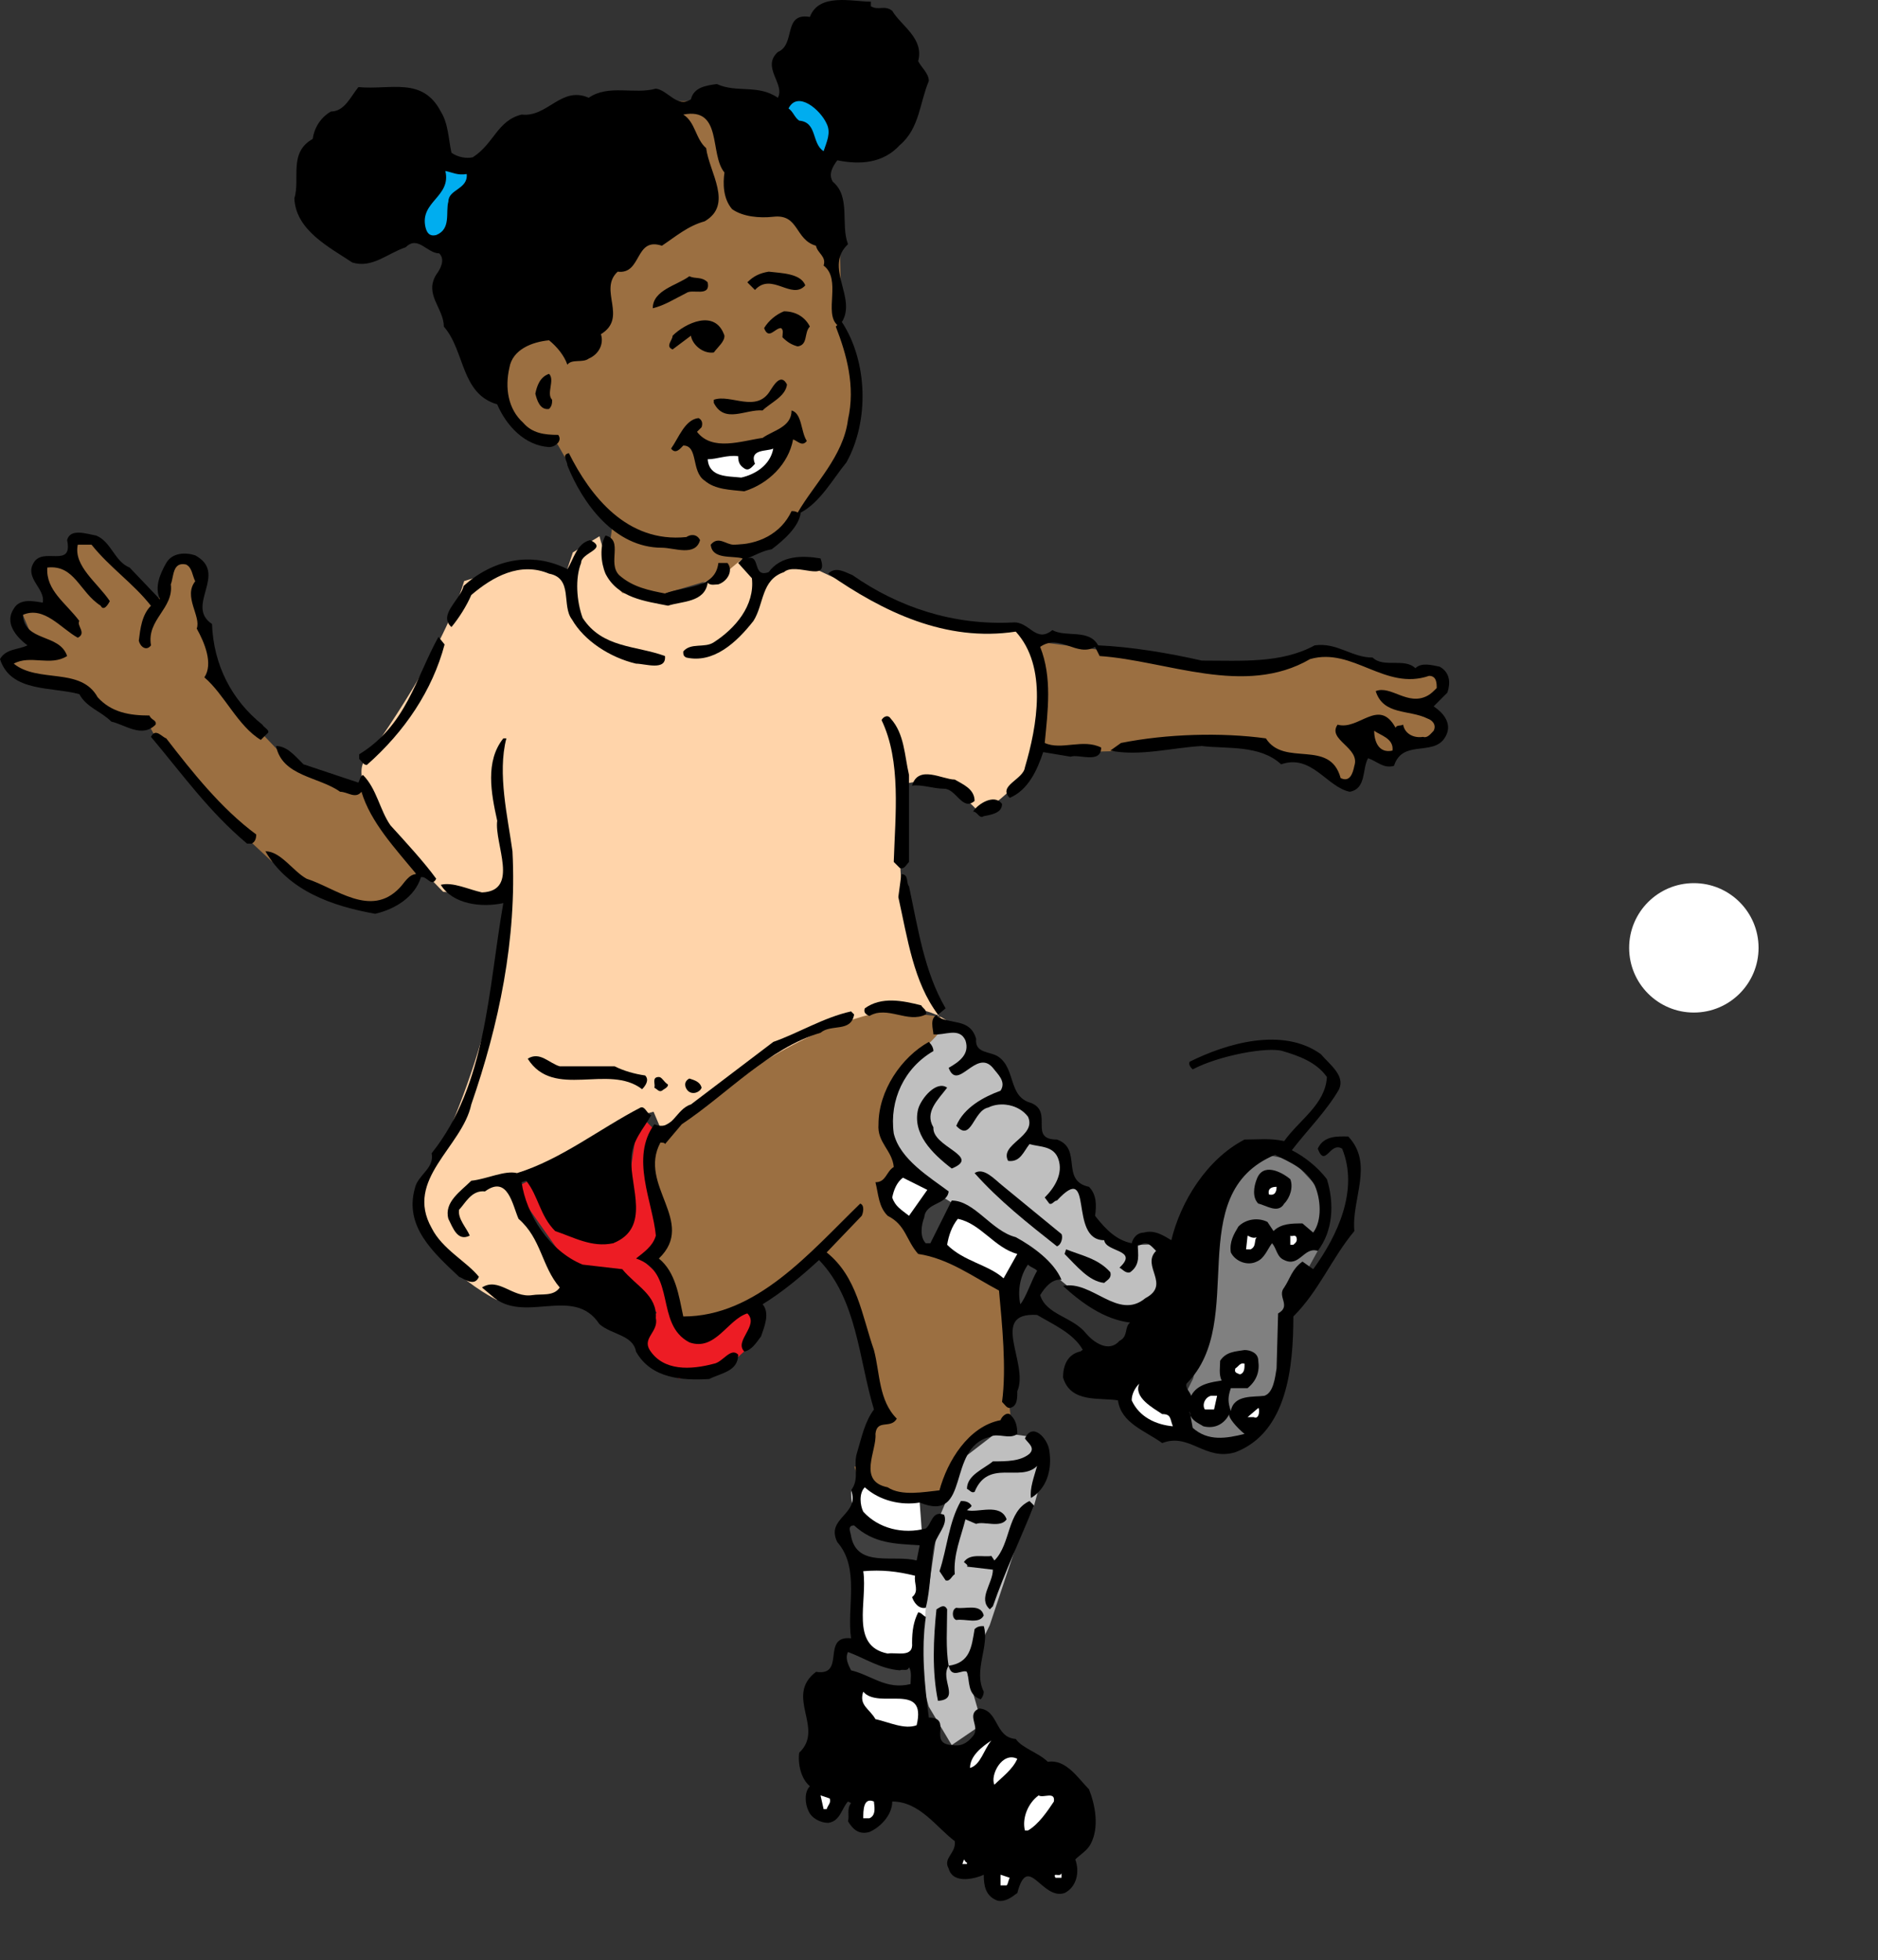 <?xml version="1.0"?><svg width="429.499" height="448.256" xmlns="http://www.w3.org/2000/svg" xmlns:xlink="http://www.w3.org/1999/xlink">
 <rect width="100%" height="100%" fill="#333333" stroke="none"/>
 <title>girl soccer buble</title>
 <g>
  <title>Layer 1</title>
  <path id="svg_1" d="m387.384,231.558c8.174,0 14.8,-6.625 14.8,-14.797c0,-8.174 -6.626,-14.799 -14.8,-14.799c-8.173,0 -14.798,6.625 -14.798,14.799c0,8.172 6.625,14.797 14.798,14.797" fill="#FFFFFF"/>
  <polyline id="svg_3" points="197.775,340.125 210.333,343.614 212.98,379.802 194.635,381.982 197.284,364.105 195.539,355.385   194.635,340.823 " fill="#FFFFFF"/>
  <polyline id="svg_45" points="208.91,279.228 214.143,272.834 217.655,274.549 214.143,285.624 209.983,286.757 208.91,279.228   " fill="#404040"/>
  <polyline id="svg_46" points="236.235,328.643 228.095,327.481 220.538,333.295 214.724,347.247 211.727,367.68 210.655,383.871   212.399,390.266 217.655,399.074 224.607,394.335 221.145,382.331 226.352,371.663 232.165,354.223 236.493,344.312 238.56,336.782   236.235,328.643 " fill="#BFBFBF"/>
  <polyline id="svg_47" points="216.178,233.593 205.131,245.219 202.515,254.813 206.586,265.277 214.143,272.834   223.443,278.647 237.397,288.53 247.28,296.67 256.581,300.739 263.557,299.576 266.465,292.6 266.465,284.46 260.909,284.665   258.325,285.624 250.188,282.135 249.023,273.996 245.536,269.927 242.628,262.37 235.652,260.045 235.652,253.65 229.84,252.487   229.26,243.766 222.283,240.859 221.119,235.627 214.724,236.209 " fill="#BFBFBF"/>
  <polyline id="svg_48" points="272.86,315.272 276.349,301.32 276.349,285.624 283.904,267.602 289.718,264.114 295.532,265.277   303.089,273.415 301.369,286.059 295.532,296.67 293.206,312.367 290.301,323.413 286.812,329.224 279.254,331.549 272.86,328.643   270.533,322.832 271.697,317.599 " fill="#808080"/>
  <path id="svg_49" d="m146.5,253.271c0,0 -4.443,24.796 -2.7,25.957c1.745,1.163 -3.579,5.088 -3.579,5.088l-8.629,-2.762l-4.651,-2.907l-3.488,-5.232l-1.164,-4.068l-4.649,2.325l11.045,15.696l6.396,3.488l5.232,0.582l2.325,1.162l7.556,7.557l-4.068,6.396l4.068,6.396l5.232,2.324l9.883,-1.744l6.976,-6.394l2.12,-8.866l-12.003,4.795l-4.649,1.745l-2.327,-1.745l-2.325,-9.301l-6.396,-5.814l4.651,-4.648l-0.581,-6.396l-3.488,-9.301l2.325,-9.303l-2.325,-2.324" fill="#ED1C24"/>
  <path id="svg_50" d="m150.485,259.754l31.974,-22.384c0,0 18.896,-8.429 22.091,-6.685c3.197,1.744 11.046,0.872 11.627,2.907c0.581,2.034 -11.046,11.626 -11.046,11.626s-4.649,16.279 -0.289,18.604c4.36,2.325 -3.488,7.268 -3.488,7.268l6.393,10.464l4.943,4.94l18.601,7.849l-0.38,27.645l0.38,3.46c0,0 -12.507,2.556 -16.425,15.375c0,0 -12.352,4.099 -17.001,-2.587c-4.651,-6.687 -1.163,0.292 -1.163,0.292s2.325,-14.535 5.812,-15.407c0,0 -9.301,-37.205 -14.824,-36.915c0,0 -26.161,18.894 -29.938,18.603l-8.72,-16.86l3.197,-6.685l-4.36,-18.312l2.616,-3.198" fill="#9B6F41"/>
  <polyline id="svg_51" points="40.611,127.787 46.134,130.403 44.68,136.798 46.423,145.228 48.75,153.657 53.69,161.215   65.318,173.423 74.911,178.073 83.631,180.109 95.839,198.712 92.932,202.781 88.572,206.27 83.631,207.433 75.491,205.689   62.12,196.968 49.04,184.76 35.669,168.772 33.925,165.576 27.821,165.284 18.81,157.145 10.09,155.983 4.566,154.529 1.95,151.041   6.893,149.588 10.09,148.424 7.183,145.228 5.232,140.607 6.602,138.251 12.415,140.287 13.869,141.448 9.217,130.984   10.381,128.95 15.613,128.659 17.066,126.915 17.647,123.427 22.298,123.718 34.533,138.514 38.575,134.474 40.611,127.787 " fill="#9B6F41"/>
  <g id="svg_52">
   <defs>
    <polyline points="21.426,123.718 36.625,137.119 37.414,133.019 39.738,128.659 42.555,129.095 40.03,136.798     40.611,137.671 42.063,141.448 44.39,147.263 46.741,154.907 43.807,155.983 36.25,163.54 28.693,164.121 21.135,159.18     12.997,154.82 7.474,154.82 2.822,152.786 4.276,150.17 7.765,148.424 6.31,146.1 4.857,142.903 4.857,139.415 11.252,139.996     12.706,139.415 9.217,130.984 10.813,129.793 15.613,130.112 17.357,130.984 16.774,124.879 20.262,123.718 21.426,123.718   " id="XMLID_1_"/>
   </defs>
   <clipPath id="XMLID_3_">
    <use id="svg_53" xlink:href="#XMLID_1_"/>
   </clipPath>
  </g>
  <polyline id="svg_54" points="236.816,146.681 252.221,148.716 284.777,152.786 298.729,149.296 311.229,151.041   324.018,154.529 328.959,154.239 330.413,157.727 326.344,161.215 321.402,161.505 328.378,164.412 327.797,169.936   323.146,169.936 314.135,164.121 308.613,166.447 310.646,171.969 309.194,178.364 306.578,179.237 301.927,174.295   295.822,173.423 289.718,170.807 273.732,170.225 258.907,171.68 247.571,171.969 237.688,170.516 238.56,156.564 236.816,146.681   " fill="#9B6F41"/>
  <path id="svg_55" d="m83.048,174.514c0,0 4.438,-5.951 9.547,-14.131c5.106,-8.181 10.884,-18.591 13.562,-27.508l16.132,-4.796l6.977,3.488l1.744,-5.232l6.104,-3.706c0,0 1.595,7.661 6.318,11.955c4.721,4.292 12.569,5.22 25.074,-8.249l4.795,5.669l9.811,-3.489l2.833,1.308c0,0 9.315,4.666 19.57,8.493c10.257,3.825 23.463,8.236 27.23,4.877c0,0 3.476,5.181 5.388,14.022c1.917,8.841 0.259,19.916 -14.025,28.854c0,0 -1.709,-2.289 -4.613,-4.306c-2.902,-2.017 -7.002,-3.76 -11.78,-2.67c-4.781,1.09 -5.426,0.981 -4.878,0.599c0.55,-0.381 2.293,-1.035 2.293,-1.035s0.021,12.913 1.269,25.837c1.245,12.926 6.622,29.93 11.522,29.973c0,0 -5.446,-5.307 -14.534,-3.488c-22.22,4.447 -36.029,17.398 -52.321,27.033l-1.598,-3.779l-2.18,0.582l-29.649,15.114l12.208,26.16l-8.14,0.583l-8.139,0.581c0,0 -5.4,-2.668 -10.208,-7.308c-4.807,-4.64 -9.022,-11.252 -6.65,-19.146c-0.001,0 3.912,-6.584 8.377,-18.125c4.463,-11.542 9.477,-28.037 11.68,-47.857l-3.488,0l-5.959,-0.436l-5.959,-0.437c0,0 -5.457,-5.374 -10.477,-11.738c-5.018,-6.366 -9.596,-13.724 -7.836,-17.692" fill="#ffd4aa"/>
  <path id="svg_57" d="m144.962,23.145l16.569,0l10.463,1.744l14.825,18.313l5.232,13.081l0.491,17.353l2.997,13.167l-1.962,16.568l-10.452,13.866l-9.386,7.063l-5.961,0.262l2.092,3.139l-5.069,4.229l-12.72,3.792l-9.735,-0.086l-3.868,-4.447l1.688,-11.686l-5.668,-5.668l-6.977,-12.208l-6.104,-1.744c0,0 -19.185,-7.848 2.616,-28.777c21.8,-20.928 18.312,-44.473 18.312,-44.473" fill="#9B6F41"/>
  <path fill="black" id="svg_58" d="m199.17,1.43c1.744,1.048 3.14,-0.347 4.883,1.048c2.093,3.488 7.325,6.278 5.93,11.51c0.696,1.395 2.441,2.792 2.441,4.536c-2.092,4.883 -2.092,10.812 -6.627,14.649c-3.838,4.187 -9.07,4.536 -14.303,3.488c-1.044,1.395 -2.09,3.139 -1.044,4.883c4.185,3.488 1.744,9.768 3.487,14.302c-5.581,5.232 2.093,12.208 -1.396,17.79c5.93,9.069 6.279,22.672 1.046,32.091c-3.138,3.835 -5.93,9.067 -10.464,11.51c-0.35,3.139 -3.838,6.278 -6.627,8.371c-2.093,0.349 -3.838,1.395 -5.582,2.094c3.138,-1.046 1.046,4.534 4.882,3.139c2.792,-3.837 7.676,-3.837 11.861,-3.139c2.092,5.93 -5.581,0.698 -8.372,3.139c-5.232,1.744 -4.533,7.325 -6.976,11.163c-3.835,4.883 -9.068,9.766 -15.347,8.371c-0.697,-0.349 -0.697,-0.698 -0.697,-1.395c1.744,-2.093 4.882,-0.698 6.976,-2.093c4.883,-3.139 9.417,-8.371 8.72,-14.65l-3.141,-3.489l1.048,-1.045c-2.441,-0.699 -6.976,0.349 -7.325,-3.139c1.744,-2.093 3.488,0 5.233,0c5.581,0 10.812,-2.443 13.252,-7.674c0.351,0 1.048,0 1.397,0.349c3.835,-6.627 10.464,-12.907 11.51,-21.278c1.745,-7.673 -0.349,-14.998 -2.79,-21.278l0.347,-0.347c-3.137,-2.792 1.048,-10.465 -3.137,-13.605c0.697,-2.091 -1.396,-2.79 -1.745,-4.534c-4.882,-1.395 -3.838,-7.325 -9.767,-6.627c-3.139,0.349 -6.976,0 -9.417,-1.744c-2.095,-2.442 -2.095,-5.93 -1.745,-8.372c-3.488,-4.186 -0.35,-14.999 -9.417,-13.255c2.79,1.744 2.79,5.582 5.232,7.674c0.698,5.581 6.279,12.905 -0.35,16.742c-3.836,1.048 -6.627,3.488 -9.768,5.582c-6.277,-2.093 -4.533,6.627 -10.114,5.93c-4.535,4.185 2.441,10.464 -3.838,14.3c0.699,2.094 -0.348,4.536 -2.789,5.581c-1.396,1.048 -3.837,0 -4.884,1.396c-0.697,-2.091 -2.441,-4.185 -4.186,-5.58c-3.838,0.348 -8.371,2.091 -9.07,6.278c-1.044,4.534 -0.347,9.418 3.141,12.557c2.091,2.441 4.883,2.791 8.023,2.791c1.045,1.395 -0.699,2.791 -2.093,2.791c-5.582,-0.349 -9.767,-4.885 -11.859,-9.768c-8.372,-2.441 -7.325,-12.208 -12.208,-17.79c0,-4.185 -4.535,-7.324 -1.744,-11.859c1.045,-1.395 2.092,-3.488 0.697,-4.883c-2.79,0 -4.884,-4.187 -7.673,-1.395c-4.187,1.395 -7.675,4.883 -12.208,3.488c-5.232,-3.488 -12.905,-7.325 -13.254,-14.651c1.394,-4.534 -1.396,-10.464 4.185,-13.603c0.349,-2.443 1.745,-4.883 4.186,-6.278c3.14,0 4.535,-3.488 6.279,-5.581c7.325,0.697 14.649,-2.442 18.834,5.581c1.744,2.79 1.744,6.278 2.443,9.417c1.395,1.047 3.488,1.395 4.883,1.047c4.882,-3.141 5.581,-8.373 11.162,-9.768c5.929,0.698 9.07,-6.627 15.348,-3.837c4.533,-3.139 10.464,-0.697 15.348,-2.091c2.791,0.348 4.882,4.534 8.022,2.44c0.698,-2.79 3.488,-3.139 5.93,-3.488c4.535,2.093 9.418,0 13.952,3.139c1.744,-3.139 -3.838,-6.976 0,-10.464c4.186,-1.744 1.047,-9.067 7.326,-8.022c2.093,-5.581 9.765,-3.488 13.952,-3.488l0,1.043"/>
  <path id="svg_59" d="m189.055,28.289c1.047,2.094 0,4.187 -0.697,6.278c-2.792,-1.744 -1.396,-6.627 -5.583,-6.976c-1.044,-0.697 -1.394,-2.092 -2.44,-2.79c2.093,-4.186 7.324,0.349 8.72,3.488" fill="#00ADEF"/>
  <path id="svg_60" d="m106.736,39.799c0.349,3.488 -4.187,3.488 -4.187,6.28c-0.697,2.44 0.699,6.277 -2.789,7.672c-1.396,0.35 -2.093,-0.347 -2.443,-1.744c-1.394,-5.928 5.932,-6.976 4.536,-12.905c1.743,0.35 2.79,1.046 4.883,0.697" fill="#00ADEF"/>
  <path id="svg_61" d="m184.172,65.264c-3.141,3.488 -7.674,-3.139 -11.512,1.046l-1.744,-1.745c1.395,-1.395 2.791,-2.093 4.882,-2.44c2.792,0.347 7.327,0.347 8.374,3.139"/>
  <path id="svg_62" d="m161.846,64.565c0.699,3.488 -3.488,1.396 -4.882,2.443c-2.791,1.395 -4.883,2.79 -7.673,3.488c0,-4.187 5.579,-5.232 8.371,-7.326c1.395,0.699 2.79,0 4.184,1.395"/>
  <path id="svg_63" d="m185.218,74.681c-1.396,1.396 -0.35,4.186 -2.791,4.535c-1.397,-0.349 -2.442,-1.047 -3.488,-2.093c0,-0.699 0.348,-1.745 -0.35,-2.094c-1.395,0 -2.792,2.792 -3.835,0c1.044,-1.744 2.788,-3.139 4.533,-3.836c2.792,0 4.885,1.396 5.931,3.488"/>
  <path id="svg_64" d="m165.685,76.774c0,1.395 -1.395,2.442 -2.441,3.837c-2.441,0.35 -4.885,-1.744 -5.232,-3.837l-4.186,3.139c-1.744,-0.697 0,-2.091 0,-3.139c2.788,-2.79 9.765,-6.278 11.859,0"/>
  <path id="svg_65" d="m126.269,91.424c0,0.697 0,1.396 -0.697,2.093c-2.094,0.347 -2.791,-2.093 -3.139,-3.488c0.348,-1.744 1.045,-3.837 3.139,-4.535c1.393,1.395 -0.698,4.535 0.697,5.93"/>
  <path id="svg_66" d="m179.986,87.937c-0.35,2.79 -3.837,4.185 -5.581,5.928c-3.839,-0.347 -8.721,3.141 -11.162,-1.744l0,-0.697c3.835,-1.395 9.767,3.139 12.906,-2.093c0.697,-1.045 2.441,-4.186 3.837,-1.394"/>
  <path id="svg_67" d="m184.519,100.841c-1.044,1.396 -2.091,0 -3.137,-0.348c-1.046,5.58 -5.583,10.115 -11.162,11.859c-3.141,-0.349 -6.628,-0.349 -9.07,-2.442c-3.139,-2.093 -1.395,-8.022 -4.882,-8.022c-0.698,0.697 -1.745,2.093 -2.791,0.697c1.745,-2.441 3.138,-6.627 6.279,-6.976c0.697,0.349 1.047,1.047 0.697,2.093l-1.046,1.048c3.488,4.533 10.116,2.091 15,1.395c2.441,-1.744 6.625,-2.442 6.625,-6.28c2.443,0.698 2.093,4.885 3.487,6.976"/>
  <path id="svg_68" d="m176.846,102.585c-0.697,3.837 -4.186,5.93 -7.324,6.629c-3.14,-0.35 -7.325,0 -7.676,-4.187c2.094,0 4.536,-1.046 6.976,-0.699c0,1.397 0.351,2.094 1.397,2.792c1.046,0.697 1.744,-0.349 2.441,-1.047c-1.394,-3.488 2.792,-2.79 4.186,-3.488" fill="#FFFFFF"/>
  <path id="svg_69" d="m156.964,122.817c1.046,-0.699 2.441,-0.699 3.138,0.697c-1.045,3.837 -5.929,1.744 -8.721,1.744c-10.812,0 -18.137,-10.116 -21.625,-18.835c0,-1.046 -1.395,-2.441 0.349,-2.791c4.884,9.767 13.256,20.58 26.859,19.185"/>
  <path id="svg_70" d="m29.649,129.793l6.976,7.325c-1.395,-2.791 0,-5.93 1.396,-8.373c1.395,-2.44 4.534,-2.44 6.627,-1.744c7.673,4.187 -2.442,11.512 3.837,15.697c0.348,9.418 4.534,17.44 11.51,23.021c0.349,0.698 2.093,1.395 1.046,2.093l-1.395,1.395c-5.232,-3.139 -8.372,-10.464 -12.906,-14.301c2.092,-3.139 0,-8.022 -1.744,-11.161c1.046,-2.792 -3.14,-7.325 -0.349,-10.813c-0.697,-1.395 -0.697,-3.139 -2.093,-3.837c-3.139,-0.696 -2.79,2.791 -3.488,4.536c0.698,5.58 -5.581,8.022 -4.534,13.952c-1.046,1.395 -2.442,0.348 -2.791,-1.047c0.349,-2.791 0.697,-5.929 2.791,-8.022c-4.187,-5.232 -9.418,-8.721 -13.604,-13.953l-3.138,0c-1.046,4.883 4.535,8.72 7.325,12.905c-0.349,0.698 -1.395,2.442 -2.093,1.048c-4.884,-3.139 -5.929,-9.419 -12.208,-8.721c-0.349,5.232 4.185,8.022 7.324,12.208c-0.697,1.045 1.744,2.79 -0.348,3.837c-3.837,-2.094 -7.673,-7.325 -12.557,-5.232c0.349,6.278 8.372,4.185 10.116,9.417c-3.837,2.443 -8.372,-0.349 -12.208,1.744c5.581,4.536 15.347,0.699 19.184,7.675c3.139,3.488 7.325,4.185 11.859,4.185c0.349,1.047 1.744,1.047 1.395,2.093c-3.14,3.139 -6.977,0 -10.116,-0.697c-2.441,-2.442 -5.581,-3.141 -7.325,-6.279c-6.278,-1.744 -15.697,-0.349 -18.138,-8.022c1.396,-2.442 4.186,-2.093 6.279,-3.139c-2.791,-2.093 -5.232,-5.232 -3.139,-8.373c1.395,-2.441 4.533,-1.744 6.627,-1.395c0.697,-3.139 -4.186,-5.581 -2.094,-9.07c2.094,-3.835 9.07,1.397 7.675,-5.231c0.697,-2.79 4.534,-1.396 6.627,-1.046c3.488,1.395 4.186,5.931 7.674,7.325"/>
  <path id="svg_71" d="m141.617,131.538c3.139,2.79 6.976,3.488 10.464,4.184c4.533,-1.744 11.51,-1.045 12.208,-6.976l2.092,0c1.396,1.745 0,4.187 -2.092,4.885c-0.699,0 -1.744,0.347 -2.443,-0.349c-0.697,4.534 -5.928,4.185 -9.067,5.232c-5.232,-1.048 -11.511,-1.745 -14.301,-7.326c-1.048,-2.443 -1.396,-6.278 0,-8.72c4.184,1.046 0.349,6.278 3.139,9.07"/>
  <path id="svg_72" d="m132.897,128.746c-1.396,3.489 -1.046,8.721 0.348,12.558c4.534,6.976 12.208,6.279 18.836,8.72c0.349,3.489 -4.535,1.744 -6.627,1.744c-5.93,-1.395 -11.859,-5.231 -14.65,-10.115c-2.441,-3.139 0.349,-9.418 -5.232,-10.464c-6.627,-2.79 -12.906,0.698 -17.791,4.883c-1.045,2.443 -2.789,5.232 -4.533,7.325c-3.14,-2.79 2.092,-6.278 2.789,-9.418c6.628,-5.928 15.349,-8.022 23.72,-3.835c1.396,-2.093 2.094,-5.93 5.232,-6.628c4.185,2.091 -2.092,2.789 -2.092,5.23"/>
  <path fill="black" id="svg_73" d="m231.607,142.351c3.84,-0.349 5.231,4.883 9.07,1.744c3.138,1.744 8.37,-0.35 10.465,3.488c7.675,0.348 16.046,1.745 23.719,3.488c9.067,0 18.139,0.696 25.813,-3.488c5.232,-0.698 8.37,2.79 13.254,2.79c2.442,2.443 7.325,0 9.767,2.443c1.396,-1.397 3.835,-0.698 5.579,-0.349c2.444,1.395 2.444,3.837 1.743,5.928l-3.137,3.141c2.093,1.396 3.838,3.488 3.137,5.929c-2.09,6.28 -10.113,1.047 -12.207,7.674c-2.439,0.696 -3.837,-1.047 -5.928,-1.744c-1.396,2.44 -0.349,6.977 -4.187,7.673c-5.231,-1.046 -8.72,-8.72 -15.696,-6.277c-4.883,-4.534 -12.559,-3.489 -18.139,-4.187c-6.629,0.349 -14.3,2.442 -20.93,1.047l2.443,-1.744c10.464,-2.093 23.021,-2.442 33.137,-1.048c4.187,6.629 14.65,0 17.09,9.07c2.095,1.047 2.793,-1.046 3.141,-2.79c1.396,-4.186 -6.277,-5.931 -3.835,-9.418c4.882,1.395 9.415,-6.278 13.254,0.698c0.349,-0.698 1.045,-0.349 1.743,-0.698c0.35,2.093 2.442,3.139 4.534,2.792c1.048,0.347 1.744,-0.698 2.442,-1.396c0.698,-1.395 -0.351,-2.441 -1.395,-2.79c-4.188,-2.093 -10.115,-0.698 -11.859,-6.278c3.487,-1.396 7.323,3.488 11.859,1.046c0.696,-0.349 1.395,-1.046 2.093,-1.745c0,-1.045 0,-2.79 -1.743,-2.79c-10.117,3.488 -17.441,-6.628 -27.21,-3.837c-14.997,8.721 -32.787,0.35 -48.134,-0.698l-1.048,-2.093c-4.185,2.442 -8.021,-3.139 -12.556,0c2.789,6.976 1.744,14.65 1.046,21.976c3.837,1.744 8.72,-1.048 12.907,1.046c0,3.837 -5.232,1.395 -6.977,2.093l-6.278,-1.047c-1.394,4.185 -3.487,8.721 -7.672,10.464c-2.792,-2.792 3.139,-4.187 3.487,-6.976c2.791,-9.418 5.233,-23.021 -2.092,-31.045c-16.046,2.442 -30.348,-4.534 -42.903,-13.254c1.744,-1.744 3.835,-0.349 5.579,0.349c10.465,7.325 23.023,11.509 36.624,10.813"/>
  <path id="svg_74" d="m101.677,147.387c-2.789,10.464 -9.068,19.881 -17.788,27.556c-0.698,0 -1.047,-0.698 -1.745,-1.395l0,-1.048c10.812,-6.627 12.906,-17.44 18.138,-26.857l1.395,1.744"/>
  <path id="svg_77" d="m207.89,177.232l0,19.881c-0.698,0.699 -1.046,1.744 -2.093,1.395l-1.395,-1.395c0.348,-10.813 1.744,-23.021 -2.79,-32.438c0.347,-0.698 1.395,-1.395 2.09,-0.349c3.142,3.487 3.142,8.37 4.188,12.906"/>
  <path id="svg_80" d="m318.463,171.65c-3.141,0.697 -4.186,-2.093 -4.186,-4.535c1.395,1.047 4.534,1.744 4.186,4.535" fill="#9B6F41"/>
  <path id="svg_81" d="m58.6,190.835c0,1.046 -0.349,1.744 -1.046,2.093l-1.046,0c-8.721,-7.326 -14.65,-15.696 -21.975,-24.417c1.046,-2.093 2.441,0 3.488,0.347c5.93,7.676 12.557,16.047 20.579,21.977"/>
  <path id="svg_82" d="m115.805,168.859c-2.093,8.024 0.349,18.139 1.396,25.813c1.045,20.23 -3.14,39.764 -9.419,57.901c-2.091,9.768 -15.346,17.093 -9.067,28.253c2.441,4.884 8.022,7.675 10.812,11.163c-1.044,2.441 -3.488,0.35 -4.533,0c-5.932,-5.581 -12.558,-11.512 -10.116,-20.232c0.697,-3.139 4.535,-4.533 3.837,-8.021c12.555,-15.696 12.906,-37.323 16.394,-57.204c-4.883,1.045 -11.512,0.349 -14.303,-4.187c2.791,-0.697 6.28,1.048 9.419,1.744c8.72,-0.349 2.789,-11.161 3.488,-16.393c-1.396,-6.279 -2.791,-13.605 1.396,-18.837l0.696,0"/>
  <path id="svg_83" d="m69.414,174.79l12.557,4.186c0.349,-0.698 0.349,-1.396 1.046,-1.744c3.139,3.139 3.835,8.022 6.279,11.51c3.488,3.837 7.673,8.371 10.464,12.208c-1.046,2.094 -2.093,-0.698 -3.488,-0.349c-1.396,4.536 -5.931,7.325 -10.464,8.371c-9.767,-1.744 -19.882,-5.232 -25.115,-14.3c3.488,0 6.278,4.534 9.418,6.278c6.627,2.094 14.65,9.07 21.277,2.094c1.047,-1.048 2.093,-3.14 3.837,-3.14c-4.885,-5.93 -10.464,-11.86 -12.558,-18.837c-1.395,1.744 -3.139,0 -4.883,0c-4.883,-3.488 -13.255,-3.488 -14.65,-10.464c2.442,0.001 4.187,2.093 6.28,4.187"/>
  <path id="svg_84" d="m222.888,183.161c-2.789,2.442 -4.185,-2.79 -6.976,-2.79c-2.441,0 -5.233,-1.048 -7.323,-0.699c1.395,-4.882 6.976,-1.395 9.767,-1.395c1.743,1.046 4.532,2.094 4.532,4.884"/>
  <path id="svg_86" d="m229.168,183.859c0,2.093 -2.442,2.44 -4.186,2.79c-1.047,0.699 -1.395,-1.046 -2.441,-1.046c1.047,-1.744 4.882,-4.186 6.627,-1.744"/>
  <path fill="black" id="svg_88" d="m207.89,202.694c2.093,9.766 3.489,19.534 8.372,27.905l-2.094,1.744c3.141,2.093 7.675,0.349 9.07,5.232c-0.351,3.487 3.487,2.789 5.232,4.187c3.837,2.789 2.093,9.067 7.324,10.464c5.232,2.091 -0.698,8.371 5.93,8.371c5.93,2.093 0.698,9.417 7.323,10.813c1.743,1.744 1.743,4.185 1.396,6.627c2.442,3.139 4.885,5.582 8.373,6.278c0.347,-1.395 1.395,-2.441 2.789,-2.441c2.443,-0.698 4.534,0.697 6.279,1.745c2.091,-8.722 8.022,-18.489 16.743,-23.022c3.488,0 5.581,-0.349 9.069,0.349c3.487,-4.884 9.415,-8.372 9.767,-14.65c-2.443,-3.487 -6.628,-4.883 -10.115,-5.931c-3.487,-1.048 -14.652,1.048 -20.58,4.187c-0.349,-0.349 -1.049,-1.046 -0.698,-1.743c8.37,-4.187 21.278,-8.022 29.998,-1.745c2.093,2.442 5.581,4.884 4.185,8.022c-2.789,4.885 -7.323,9.418 -10.812,13.952c2.79,1.396 5.927,3.838 8.022,6.629c1.744,5.58 1.393,11.858 -2.096,16.393c-3.137,-1.045 -4.184,3.838 -7.671,2.093c-1.743,-0.697 -1.743,-2.789 -2.794,-3.836c-1.044,1.395 -1.743,3.487 -3.487,4.186c-2.092,1.047 -4.882,0 -5.927,-2.093c-0.35,-2.442 0.694,-4.187 1.743,-5.931c1.745,-1.744 4.534,-2.091 6.627,-1.046l1.396,2.093c1.744,-1.743 4.187,-1.743 6.625,-1.743l2.444,2.093c2.093,-2.791 1.744,-7.674 0.35,-10.812c-2.093,-3.838 -5.582,-5.232 -9.069,-6.977c-21.629,9.069 -5.932,38.02 -20.232,52.32c-0.347,1.047 0.698,1.745 1.048,2.791c1.395,-2.791 4.883,-3.139 6.976,-3.488c-0.699,-1.396 -0.349,-3.139 -0.349,-4.533c1.394,-2.095 3.487,-2.095 5.581,-2.442c1.395,0 3.139,0.697 3.139,2.442c0.35,2.439 -0.351,4.533 -2.442,6.277l-3.835,0c-0.699,2.093 -0.699,3.138 0,5.232c0.694,-3.838 5.232,-3.14 7.671,-3.488c2.095,-0.696 2.444,-4.186 2.794,-6.278l0.347,-12.558c3.141,-1.744 -0.347,-3.837 1.396,-5.93c1.395,-2.092 1.744,-4.185 4.183,-5.93l2.444,1.745c5.582,-7.675 10.464,-18.14 6.627,-27.557c-2.79,-1.744 -3.839,4.534 -5.583,0c1.397,-3.141 4.885,-2.791 6.977,-2.791c5.932,6.279 0.699,14.302 1.396,21.626c-5.232,6.278 -8.022,13.604 -13.952,19.534c0,11.511 -1.396,26.508 -13.255,31.044c-6.977,2.094 -10.464,-4.536 -16.741,-2.093c-3.838,-2.79 -9.419,-4.534 -10.117,-9.767c-4.185,-0.698 -10.812,0.696 -12.557,-5.232c0,-2.791 1.047,-5.232 3.836,-5.931c0.348,0 0.348,-0.348 0.698,-0.348c-2.094,-3.838 -6.977,-5.93 -10.464,-8.022c-11.162,-0.699 -1.743,11.16 -4.535,17.44c0,1.744 0,3.487 -1.743,3.837c-0.697,0 -1.048,-0.698 -1.744,-1.397c1.047,-7.672 0,-17.787 -0.697,-25.462c-5.93,-3.139 -11.512,-7.325 -18.487,-8.371c-2.792,-3.138 -2.792,-6.627 -6.976,-8.72c-2.093,-2.094 -2.093,-4.883 -2.792,-7.675c2.443,0 2.443,-2.44 4.187,-3.487c-0.349,-3.838 -3.838,-5.582 -3.489,-9.767c0,-7.674 5.232,-15.347 11.51,-18.835c0.698,0.696 1.046,1.395 1.046,2.091c-6.627,3.838 -10.114,11.163 -9.068,18.838c1.395,5.928 8.371,10.114 12.556,13.254c-0.348,3.139 -5.232,2.441 -5.58,5.931c-0.7,1.743 -1.046,4.534 0.348,5.929l1.046,0l4.882,-9.767c5.232,0 9.07,6.976 14.652,8.372c3.837,2.093 8.72,5.58 10.464,9.765c-2.094,-0.347 -3.837,1.745 -4.883,3.489c1.395,4.535 7.323,4.884 10.464,8.72c1.744,2.093 5.232,4.535 7.671,1.743c2.096,-1.045 1.049,-3.138 2.445,-4.185c-5.933,-0.698 -11.165,-4.535 -15.349,-8.37c6.628,-1.397 12.557,8.021 18.836,2.79c5.93,-3.14 -1.047,-7.325 2.44,-10.814c-1.045,-1.045 -2.092,-2.439 -3.487,-1.395l-0.697,0c0,2.093 0.697,4.534 -1.743,6.278c-1.048,0.349 -1.744,-0.696 -2.445,-1.046c4.538,-4.187 -3.137,-3.488 -3.487,-6.277c-8.369,0 -2.092,-18.489 -10.812,-9.07c-0.697,0 -1.047,1.046 -1.745,0.697l-1.045,-1.396c2.442,-2.44 4.186,-5.581 3.137,-8.721c-1.044,-3.139 -4.183,-2.789 -6.624,-3.487c-1.396,1.744 -2.095,4.187 -4.884,3.837c-2.093,-3.837 6.627,-5.581 4.533,-10.115c-2.092,-2.791 -6.278,-3.488 -9.068,-2.094c-3.487,0.699 -3.837,8.022 -7.325,4.187c1.744,-4.187 6.279,-6.628 10.115,-8.022c1.396,-2.094 -0.698,-3.838 -1.743,-5.232c-3.837,-4.534 -8.022,5.581 -10.116,0c2.441,-1.395 4.884,-3.14 3.837,-6.278c-1.396,-3.139 -4.884,-1.048 -7.325,-1.395c0,-1.048 -1.046,-3.838 1.046,-4.536c-5.582,-7.325 -6.976,-17.44 -9.069,-26.857l0.698,-5.232c1.745,-0.001 1.047,2.091 1.745,2.789"/>
  <path id="svg_91" d="m211.727,231.994c-4.186,2.094 -8.72,-2.093 -12.906,0.35c-0.697,-0.35 -1.395,-0.698 -1.046,-1.744c3.838,-2.79 8.72,-1.744 12.904,-0.698c0.351,0.697 1.397,1.047 1.048,2.092"/>
  <path id="svg_92" d="m195.334,231.994c-0.699,4.187 -5.232,2.094 -7.675,4.187c-11.861,3.488 -21.277,13.952 -31.741,20.929l-3.837,4.534c0,-0.35 -0.699,-0.35 -1.046,-0.35c-5.232,9.769 8.371,18.139 -0.349,26.51c3.837,3.14 4.535,8.372 5.582,13.256c16.743,0 28.951,-14.65 40.46,-25.812c1.048,0.349 0.7,2.093 0.351,2.791l-8.023,8.371c6.977,5.581 8.023,14.302 10.813,22.324c1.396,5.231 1.046,11.511 5.232,15.696c-1.397,2.441 -4.535,0 -4.884,3.487c0.349,3.838 -4.185,10.813 2.792,12.208c3.139,2.093 8.372,1.048 11.859,0.698c1.745,-6.626 6.626,-14.65 13.952,-16.045c0.35,-1.046 1.745,-2.093 2.442,-1.046c1.047,1.046 1.395,2.44 1.395,4.185c-1.743,1.396 -4.535,-0.35 -6.278,0.698c-10.115,2.44 -4.186,19.881 -16.044,14.999c-4.186,0.698 -9.069,-0.35 -12.558,-3.489c-1.395,1.395 -1.048,4.188 -0.348,5.582c3.487,3.837 9.068,5.232 14.3,3.837c1.396,-1.048 1.396,-4.187 4.185,-3.139c1.047,2.439 -2.092,4.883 -2.441,7.672c-0.697,4.537 -0.697,9.419 -1.744,13.604c-1.744,0.35 -2.792,-1.395 -3.138,-2.439c1.744,-1.396 0.347,-3.14 0.697,-4.884c-4.186,-1.048 -7.673,-1.396 -11.859,-1.048c1.045,6.977 -3.14,17.092 5.581,18.836c2.093,-0.348 5.928,1.048 5.582,-2.441c0,-2.791 0.347,-4.883 1.395,-6.976c0.696,0 1.046,0.697 1.744,1.045c-1.048,7.675 -0.348,15 0.697,23.022c5.582,0 -0.348,5.93 5.231,6.278c2.095,0.349 3.489,-0.349 4.886,-2.092c1.744,-2.093 -1.745,-4.885 1.395,-6.279c4.535,0.349 3.487,6.627 8.372,6.977c1.395,2.093 5.232,3.138 7.325,5.231c4.183,-0.696 6.977,3.838 9.415,6.279c1.396,3.488 2.444,8.721 0.352,12.556c-0.698,1.397 -2.443,2.442 -3.489,3.489c1.046,2.791 0.35,6.278 -2.441,7.674c-5.232,1.744 -8.372,-9.419 -10.813,0c-1.395,1.046 -2.791,2.094 -4.535,1.744c-2.789,-1.045 -3.138,-3.488 -3.138,-5.931c-1.395,0.698 -6.977,2.442 -8.023,-1.395c-1.394,-2.441 1.744,-3.489 1.396,-6.278c-4.188,-3.139 -8.023,-9.068 -14.302,-9.068c0,3.138 -2.79,5.93 -5.232,6.976c-2.441,0.697 -3.838,-0.698 -4.883,-2.443c0.349,-1.395 -0.349,-2.789 0.697,-4.185l-0.697,-0.348c-1.396,1.395 -1.744,4.532 -4.534,4.882c-1.745,0 -3.838,-1.046 -4.536,-2.789c-0.697,-1.396 -1.046,-4.188 0.35,-5.582c-2.093,-1.743 -2.791,-5.232 -2.443,-7.675c5.932,-5.579 -3.488,-12.904 3.838,-18.486c6.976,1.047 1.046,-8.37 8.022,-7.674c-1.046,-6.977 2.092,-16.043 -3.141,-21.975c-2.788,-5.581 5.232,-6.277 3.141,-11.859c2.092,-2.791 0.348,-5.581 1.396,-8.72c1.046,-3.488 1.744,-6.976 3.836,-9.768c-3.487,-11.51 -3.836,-25.113 -12.557,-34.184c-4.186,3.838 -8.372,7.326 -12.906,10.116c1.744,2.093 0.349,5.232 -0.351,7.325c-1.045,1.395 -2.092,3.14 -3.835,3.487c-2.441,-2.442 3.488,-5.93 0.697,-8.72c-4.535,1.395 -7.326,8.72 -13.255,6.627c-8.023,-4.185 -2.792,-16.045 -12.208,-19.185c1.744,-1.395 3.837,-2.789 4.535,-5.231c-0.697,-7.674 -5.93,-17.79 -0.35,-25.463c4.187,1.744 4.884,-3.488 8.373,-4.535l18.835,-14.3c5.929,-2.094 11.511,-5.582 17.789,-6.977l0.694,0.699"/>
  <path id="svg_94" d="m140.57,243.853c2.092,1.048 4.535,1.744 6.976,2.094c1.046,1.047 0,2.442 -0.697,3.139c-7.675,-5.929 -20.231,2.442 -26.161,-6.977c2.789,-1.744 4.883,1.048 7.325,1.744l12.557,0"/>
  <path id="svg_95" d="m152.779,248.04c0,0.698 -1.047,1.046 -1.397,1.396c-0.696,0.349 -1.044,-0.35 -1.744,-0.697c0.35,-0.698 -0.697,-2.442 1.047,-2.442c0.697,-0.002 1.047,1.044 2.094,1.743"/>
  <path id="svg_96" d="m160.452,248.738c-0.35,1.046 -2.094,1.744 -3.139,0.697c-0.699,-0.697 -1.046,-2.094 0.348,-2.791c1.047,0.35 2.442,0.697 2.791,2.094"/>
  <path id="svg_97" d="m216.611,248.738c-2.094,2.79 -5.232,5.579 -3.141,9.067c-0.348,4.536 11.161,6.629 4.185,9.419c-4.533,-3.488 -9.066,-8.021 -7.672,-13.604c0.696,-2.442 4.185,-6.626 6.628,-4.882"/>
  <path fill="black" id="svg_98" d="m148.941,255.016c-1.744,3.139 -4.536,5.93 -4.536,10.114c-0.347,6.28 4.536,15.696 -4.185,19.186c-4.883,1.047 -9.069,-1.395 -13.256,-2.791c-3.488,-3.487 -3.835,-8.022 -6.626,-11.511l-1.046,0.349c1.046,7.326 6.279,15.696 13.953,18.836l9.069,1.048c3.139,3.837 8.023,5.929 7.674,11.161c0.697,3.141 -3.139,4.535 -1.396,7.325c3.139,4.882 9.418,4.535 14.65,3.138c2.091,-0.347 3.835,-3.835 5.579,-2.092c0,3.836 -3.835,4.186 -6.625,5.581c-5.93,0.349 -13.255,0 -16.743,-6.279c-0.698,-3.837 -5.581,-3.837 -8.372,-6.277c-5.93,-9.069 -17.44,0.348 -24.766,-6.628l-2.092,-1.744c3.836,-2.441 6.976,2.442 11.509,1.744c2.094,-0.349 4.885,0.349 6.28,-1.744c-4.186,-4.883 -4.186,-11.161 -9.418,-15.697c-1.395,-3.139 -2.441,-10.115 -7.674,-6.277c-3.141,-0.35 -4.535,2.79 -5.929,4.187c-0.349,2.091 1.744,4.184 2.441,5.929c-2.79,1.395 -3.837,-1.745 -4.884,-3.838c-1.045,-3.836 2.792,-6.277 5.232,-8.72c3.488,-0.348 7.676,-2.441 10.465,-1.744c10.117,-3.14 18.836,-10.115 28.254,-14.999c1.047,-0.351 1.395,1.394 2.442,1.743"/>
  <path id="svg_101" d="m242.771,282.222c0.349,0.699 0,2.442 -1.047,2.792c-6.628,-5.232 -13.254,-10.465 -18.837,-16.744c2.095,-1.395 4.535,1.396 6.28,2.792l13.604,11.16"/>
  <path id="svg_102" d="m295.093,269.667c0.697,1.744 0,4.185 -1.395,5.58c-1.396,2.442 -4.187,0.349 -5.931,0c-1.395,-1.396 -1.045,-3.836 -0.351,-5.58c1.398,-3.837 5.584,-1.745 7.677,0"/>
  <path id="svg_103" d="m207.89,278.038c-1.744,-1.395 -3.139,-2.094 -3.836,-4.187c0.349,-1.744 1.046,-3.488 2.441,-4.534l5.582,2.79l-4.187,5.931" fill="#FFFFFF"/>
  <path id="svg_104" d="m291.955,271.411c0,1.046 -0.35,2.092 -1.745,1.744c-0.35,-1.398 0.694,-1.744 1.745,-1.744" fill="#FFFFFF"/>
  <path id="svg_105" d="m232.655,286.757l-3.138,5.582c-3.489,-3.141 -9.07,-3.838 -12.906,-7.675c0.348,-2.093 1.044,-4.187 2.441,-5.931c5.233,1.049 8.371,6.63 13.603,8.024" fill="#FFFFFF"/>
  <path id="svg_106" d="m287.417,282.921c-0.694,0.698 0,2.093 -1.394,2.789l-1.045,0l0.347,-3.139c0.698,0.35 1.398,0.699 2.092,0.35" fill="#FFFFFF"/>
  <path id="svg_107" d="m296.487,282.921c0.35,1.045 -0.351,1.395 -0.697,1.743l-0.697,0l0,-2.093c0.349,0.35 1.044,-0.349 1.394,0.35" fill="#FFFFFF"/>
  <path id="svg_108" d="m253.932,290.943c0.349,1.396 -0.695,1.743 -1.396,2.441c-3.488,-0.349 -6.276,-3.836 -9.067,-6.627l0.347,-1.047c3.488,1.397 7.327,2.093 10.116,5.233"/>
  <path id="svg_109" d="m237.19,290.594c-1.396,2.441 -2.442,5.93 -3.838,7.674c-0.697,-3.14 0,-6.627 1.744,-9.069c0.699,0.698 1.397,0.698 2.094,1.395" fill="#404040"/>
  <path id="svg_115" d="m284.629,311.871c0,1.048 0,2.094 -1.047,2.442c-0.697,-0.349 -1.397,-0.349 -1.047,-1.395c0.698,-0.348 1.047,-1.394 2.094,-1.047" fill="#FFFFFF"/>
  <path id="svg_116" d="m265.794,323.382c2.092,0 1.743,1.047 2.438,2.79c-3.836,-0.35 -7.671,-2.093 -9.415,-5.929c0,-1.396 0.695,-2.791 1.744,-3.838c-1.397,3.14 3.14,5.583 5.233,6.977" fill="#FFFFFF"/>
  <path id="svg_117" d="m277.653,322.335l-2.095,0c-0.697,-1.046 0,-2.79 1.394,-3.139l1.397,0l-0.696,3.139" fill="#FFFFFF"/>
  <path id="svg_118" d="m286.723,324.08l-1.397,0l2.442,-2.092c0.349,0 0.349,2.79 -1.045,2.092" fill="#FFFFFF"/>
  <path id="svg_119" d="m275.209,326.172c2.793,0.698 4.884,-0.696 5.932,-2.79c-0.35,0.697 1.744,3.14 3.488,4.534c-4.188,1.048 -8.371,1.745 -11.859,-1.395l-0.698,-3.837c-0.001,2.094 2.092,2.792 3.137,3.488" fill="#808080"/>
  <path id="svg_120" d="m239.979,331.754c0.698,4.533 -0.696,8.72 -4.185,10.812c-0.348,-2.093 0.698,-4.883 1.396,-7.325c-3.838,3.838 -11.162,-1.744 -14.303,5.931c-0.696,0.347 -1.045,-0.35 -1.743,-0.698c0,-3.139 3.838,-4.534 5.931,-6.277c3.14,0 6.277,0 8.372,-1.744c1.392,-1.397 -0.351,-2.442 -1.048,-3.488c1.746,-3.838 5.234,-0.001 5.58,2.789"/>
  <path id="svg_121" d="m222.191,344.312c0,0.348 -0.698,0.696 -1.047,1.045c2.443,0.698 7.674,-1.743 9.07,2.093c-1.396,2.094 -5.232,0.35 -6.977,1.046l-2.442,-1.046c-1.046,4.187 -2.79,8.023 -2.44,12.559c-0.7,0.349 -1.047,1.743 -2.094,1.395l-1.395,-2.094c1.745,-5.232 2.092,-11.16 4.883,-16.045c0.698,-0.001 1.744,-0.001 2.442,1.047"/>
  <path id="svg_122" d="m236.493,344.312c-3.141,7.672 -6.629,14.997 -9.418,23.021l-0.698,0.696c-2.789,-2.44 0.698,-5.929 0.698,-9.069l-5.931,-0.696c0.349,-0.35 -0.349,-0.698 -0.697,-1.048c1.396,-2.092 4.535,-1.046 6.278,-1.396l0.697,1.048c3.838,-3.837 2.792,-11.162 8.024,-13.604l1.047,1.048"/>
  <path id="svg_123" d="m210.333,353.381l-0.697,3.487c-5.232,-1.396 -13.604,1.745 -15,-5.581c0,-0.698 -1.046,-2.443 0.699,-2.443c4.533,4.188 9.416,4.188 14.998,4.537" fill="#404040"/>
  <path id="svg_124" d="m216.611,368.03c0,4.187 -0.35,9.068 0.348,12.906c4.884,-0.698 5.232,-4.186 5.929,-8.37c0.7,-0.698 1.397,-0.698 2.095,-0.698c1.395,4.533 -2.441,10.114 0,14.997c0,0.698 -0.351,1.397 -0.697,1.744c-3.141,-1.046 -2.442,-4.185 -3.141,-6.278c-1.046,-0.698 -3.489,1.744 -4.186,-1.395c-2.092,3.139 2.791,7.673 -2.442,8.021c-1.395,-6.627 -1.046,-14.301 -0.349,-20.928c0.699,-0.349 1.744,-1.394 2.443,0.001"/>
  <path id="svg_125" d="m224.982,369.425c-1.047,2.093 -4.187,0.697 -6.279,1.046c-1.048,-0.349 -1.048,-2.441 0,-2.791c2.093,0.35 5.582,-1.045 6.279,1.745"/>
  <path id="svg_126" d="m205.797,381.982c0.697,-0.35 1.744,0.349 2.093,-0.696c0.699,1.045 0.35,2.789 0.35,3.836c-5.581,1.396 -9.069,-2.092 -13.604,-3.14c-0.697,-1.395 -1.396,-2.789 -0.697,-4.185c3.836,1.396 7.325,3.835 11.858,4.185" fill="#404040"/>
  <path id="svg_127" d="m209.635,394.54c-2.792,1.045 -6.279,-0.698 -9.419,-1.395c-1.395,-2.442 -3.835,-3.14 -2.789,-6.28c3.487,4.186 14.649,-2.441 12.208,7.675" fill="#FFFFFF"/>
  <path id="svg_128" d="m226.726,398.028c-1.743,2.094 -2.44,5.581 -4.883,6.278c0,-2.79 2.789,-4.884 4.883,-6.278" fill="#FFFFFF"/>
  <path id="svg_129" d="m232.655,402.214c-1.048,2.44 -3.487,4.185 -5.232,5.929c-1.046,-2.094 1.745,-7.673 5.232,-5.929" fill="#FFFFFF"/>
  <path id="svg_130" d="m189.751,411.282c0.351,1.047 -0.347,1.396 -0.696,2.442l-0.697,0l-0.698,-3.14l2.091,0.698" fill="#FFFFFF"/>
  <path id="svg_131" d="m241.027,411.981c-1.395,2.093 -3.487,5.23 -5.931,6.627l-0.697,0c-0.697,-2.791 0.697,-6.279 3.141,-8.023c1.044,0.697 3.837,-1.047 3.487,1.396" fill="#FFFFFF"/>
  <path id="svg_132" d="m199.868,411.981c0,0.697 0.697,3.138 -1.046,3.836l-1.395,0c0,-1.743 0,-4.883 2.441,-3.836" fill="#FFFFFF"/>
  <path id="svg_133" d="m221.145,425.933l0,0.349l-1.046,0l0.349,-1.047c0.348,0.348 0.348,0.698 0.697,0.698" fill="#FFFFFF"/>
  <path id="svg_134" d="m241.377,429.42c-0.699,-1.395 1.046,0 1.395,-1.045l0,1.045l-1.395,0" fill="#FFFFFF"/>
  <path id="svg_135" d="m230.912,429.42c-0.349,0.698 -0.349,1.395 -0.697,1.744l-1.396,0l0,-2.442l2.093,0.698" fill="#FFFFFF"/>
 </g>
</svg>